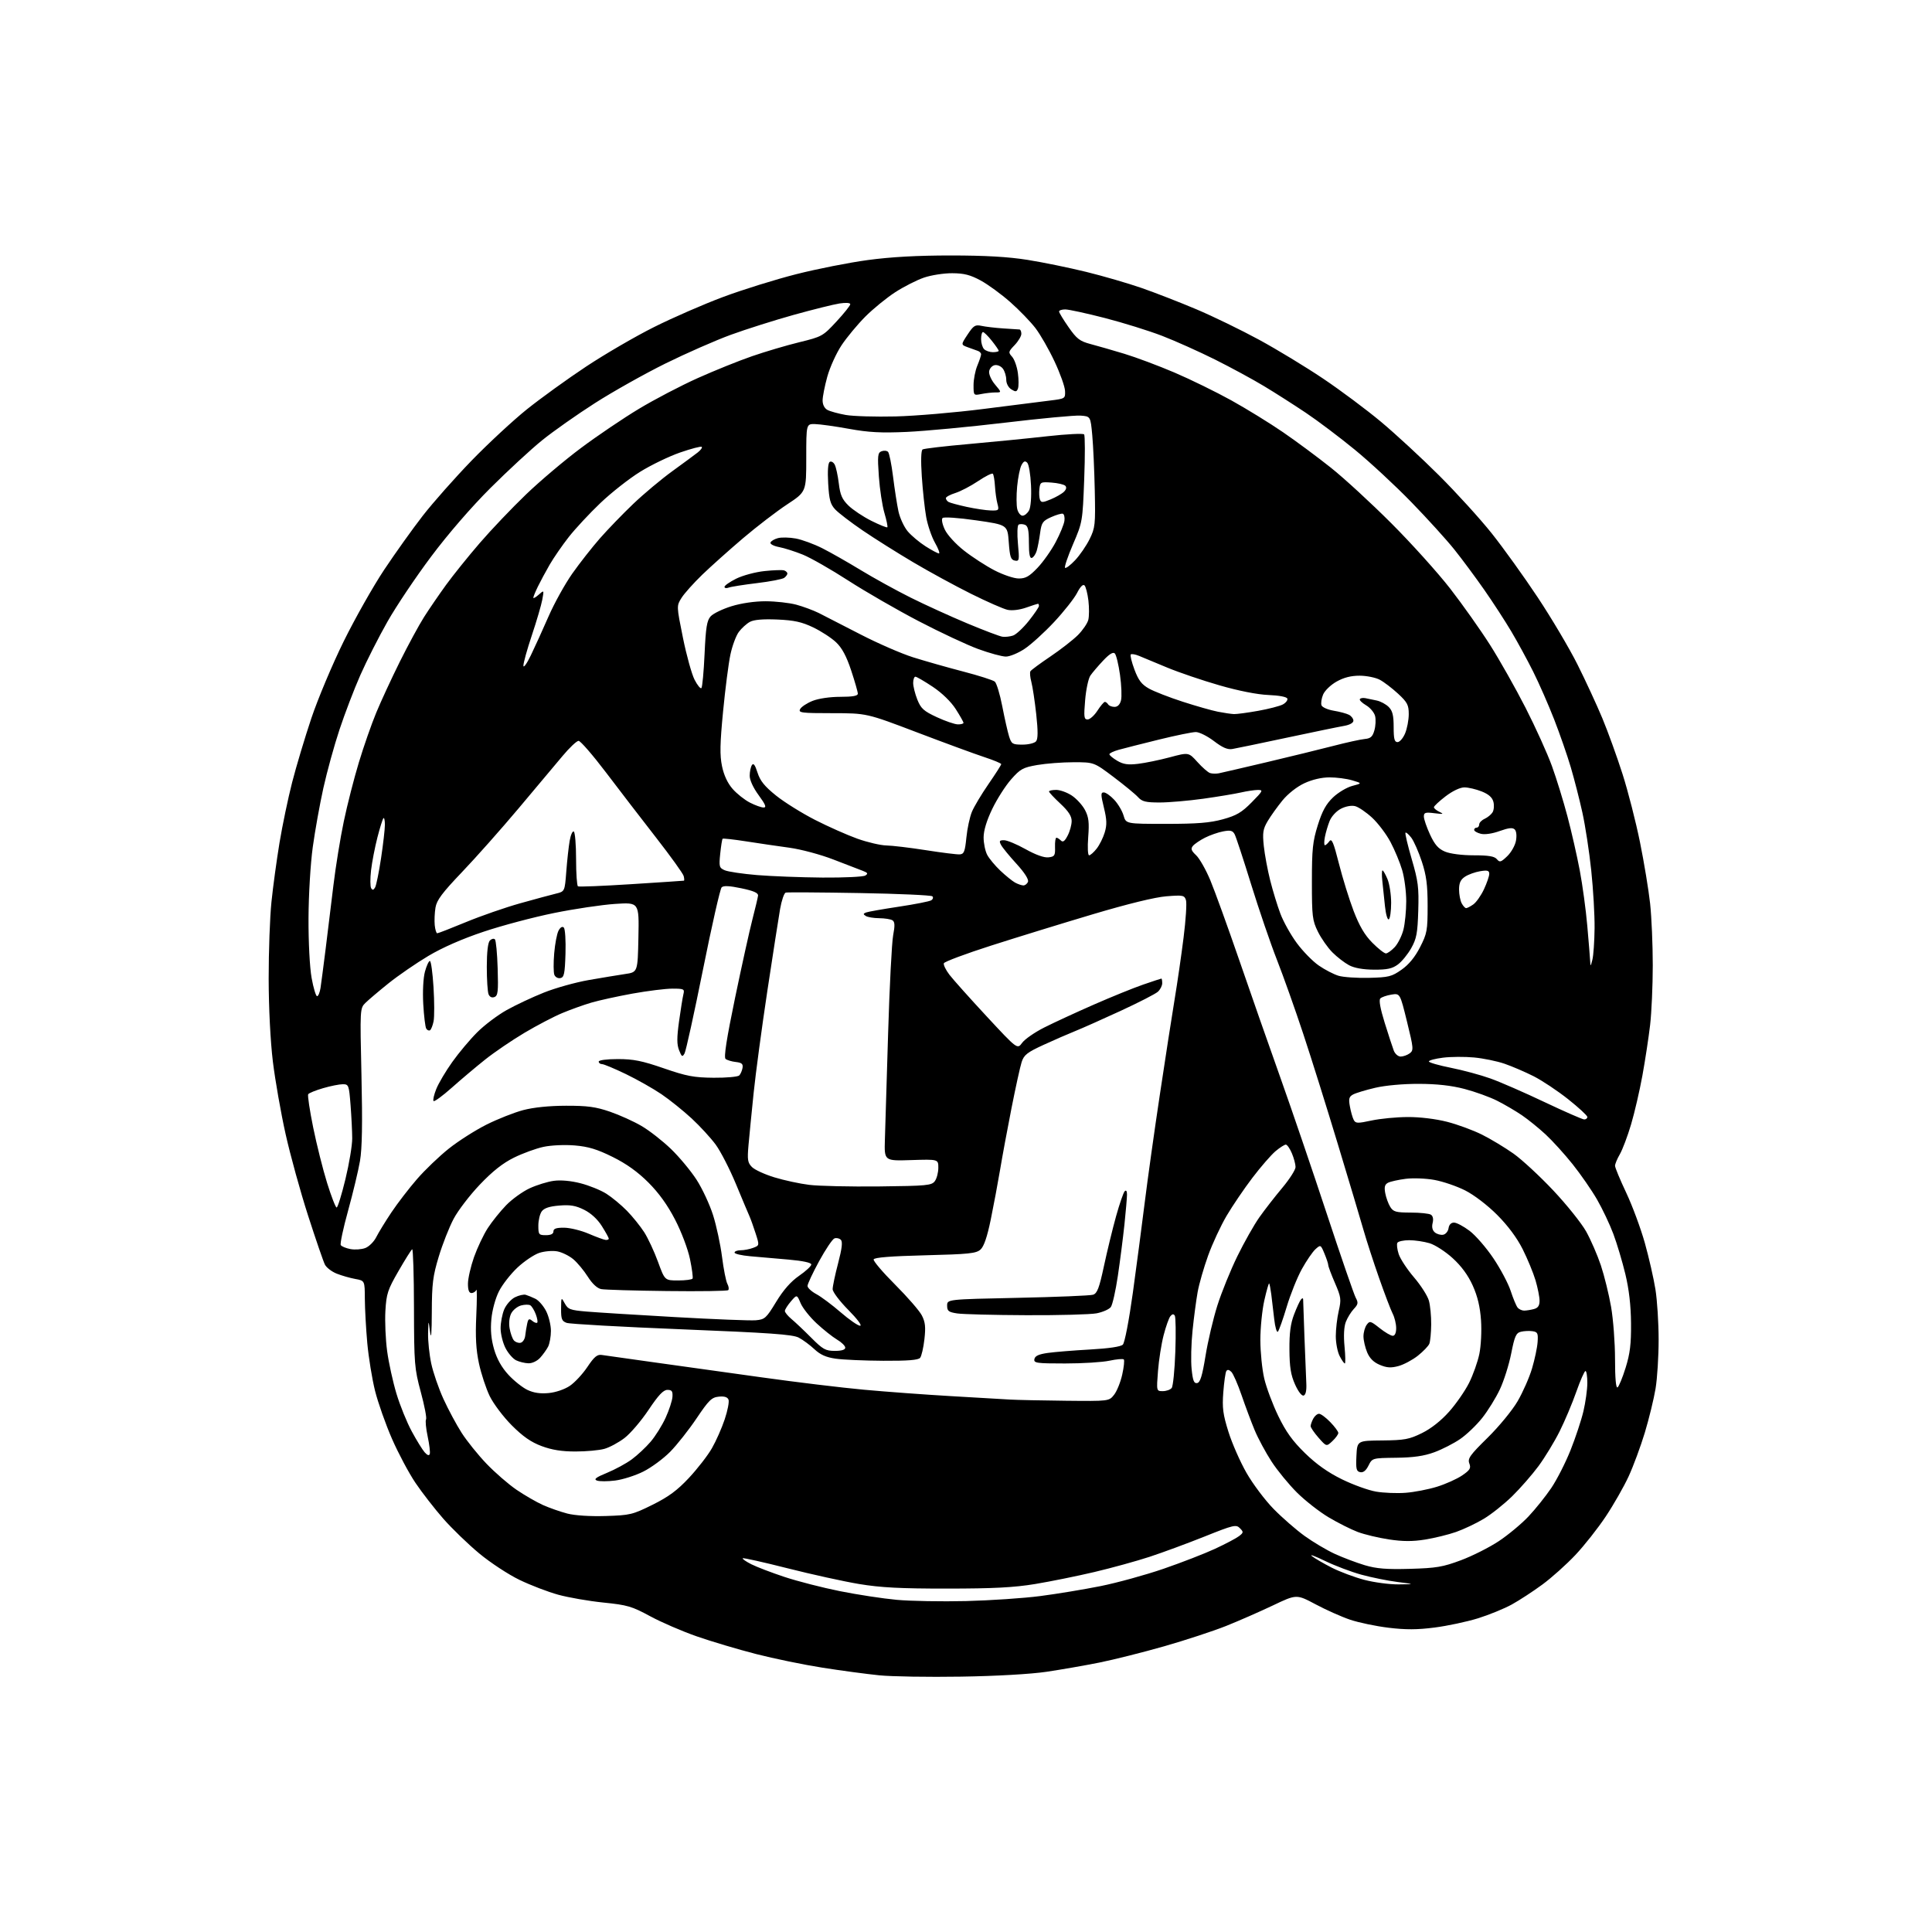 <?xml version="1.0" encoding="UTF-8" standalone="no"?>
<svg 
  version="1.1" 
  xmlns="http://www.w3.org/2000/svg" 
  xmlns:xlink="http://www.w3.org/1999/xlink" 
  xmlns:svg="http://www.w3.org/2000/svg"
  xmlns:rdf="http://www.w3.org/1999/02/22-rdf-syntax-ns#"
  xmlns:cc="http://creativecommons.org/ns#"
  xmlns:dc="http://purl.org/dc/elements/1.1/"
  viewBox="0 0 768 768"
  width="768"
  height="768"
>
<style>svg {background-color: white; }</style>"
<path stroke="none" fill="black" fill-rule="evenodd" d="M382.00,666.49C369.07,666.70 354.45,666.46 349.50,665.96C344.55,665.46 334.43,664.11 327.00,662.94C319.57,661.78 307.65,659.32 300.50,657.49C293.35,655.65 282.77,652.50 277.00,650.49C271.23,648.48 262.88,644.88 258.44,642.47C251.16,638.52 249.38,638.01 239.86,637.04C234.07,636.45 226.00,635.05 221.92,633.93C217.84,632.81 210.90,630.15 206.50,628.02C202.10,625.90 194.90,621.17 190.50,617.51C186.10,613.86 179.67,607.64 176.20,603.69C172.74,599.73 167.77,593.34 165.16,589.47C162.55,585.61 158.35,577.73 155.83,571.97C153.31,566.21 150.28,557.62 149.09,552.89C147.91,548.15 146.52,539.60 146.00,533.89C145.49,528.17 145.05,520.26 145.03,516.30C145.00,509.09 145.00,509.09 141.25,508.41C139.19,508.04 135.88,507.09 133.89,506.31C131.91,505.53 129.78,503.91 129.16,502.70C128.54,501.49 125.54,492.74 122.48,483.26C119.42,473.78 115.39,459.16 113.52,450.76C111.65,442.37 109.38,429.43 108.47,422.00C107.49,413.88 106.82,400.73 106.80,389.00C106.79,378.27 107.28,364.55 107.91,358.50C108.53,352.45 109.98,341.88 111.11,335.00C112.25,328.12 114.51,317.32 116.13,311.00C117.75,304.68 121.19,293.20 123.77,285.50C126.36,277.80 132.13,264.07 136.60,255.00C141.07,245.93 148.32,233.10 152.71,226.50C157.10,219.90 164.02,210.22 168.07,205.00C172.13,199.78 180.86,189.92 187.47,183.09C194.09,176.27 204.00,167.08 209.50,162.67C215.00,158.27 225.57,150.63 233.00,145.71C240.43,140.79 252.57,133.72 260.00,130.01C267.43,126.29 279.80,120.90 287.50,118.03C295.20,115.16 308.25,111.09 316.50,109.00C324.75,106.90 337.57,104.37 345.00,103.37C354.17,102.13 364.75,101.55 378.00,101.55C391.69,101.56 400.78,102.08 408.50,103.31C414.55,104.27 425.03,106.42 431.79,108.08C438.55,109.74 448.48,112.63 453.87,114.50C459.26,116.38 469.03,120.18 475.58,122.95C482.14,125.72 493.35,131.17 500.50,135.05C507.65,138.94 519.12,145.90 526.00,150.53C532.88,155.15 543.23,162.88 549.00,167.70C554.77,172.53 565.15,182.10 572.05,188.99C578.95,195.87 588.36,206.22 592.97,212.00C597.57,217.78 605.81,229.24 611.28,237.49C616.75,245.73 623.85,257.71 627.06,264.12C630.27,270.53 634.72,280.15 636.95,285.50C639.18,290.86 642.79,300.83 644.97,307.66C647.16,314.49 650.28,326.70 651.92,334.79C653.56,342.88 655.37,353.87 655.95,359.21C656.53,364.55 657.00,375.58 657.00,383.71C657.00,391.84 656.52,402.55 655.94,407.50C655.36,412.45 653.99,421.45 652.89,427.50C651.79,433.55 649.76,442.32 648.37,447.00C646.98,451.68 644.97,456.99 643.92,458.81C642.86,460.63 642.00,462.70 642.00,463.42C642.00,464.14 644.00,468.95 646.44,474.12C648.88,479.28 652.21,488.27 653.85,494.10C655.48,499.93 657.38,508.25 658.07,512.60C658.76,516.94 659.33,525.90 659.33,532.50C659.34,539.10 658.79,547.88 658.11,552.00C657.42,556.12 655.50,564.00 653.84,569.50C652.17,575.00 649.28,582.82 647.41,586.88C645.54,590.94 641.45,598.11 638.33,602.80C635.21,607.49 629.76,614.40 626.22,618.15C622.68,621.90 616.80,627.17 613.14,629.86C609.49,632.55 604.02,636.12 601.00,637.79C597.98,639.46 591.90,641.94 587.50,643.31C583.10,644.67 575.36,646.32 570.29,646.97C563.39,647.86 558.81,647.88 551.96,647.05C546.94,646.44 540.06,645.00 536.67,643.85C533.27,642.70 527.10,639.95 522.95,637.73C515.39,633.71 515.39,633.71 505.95,638.21C500.75,640.68 492.40,644.34 487.40,646.34C482.39,648.34 471.37,651.96 462.90,654.39C454.43,656.81 442.77,659.74 437.00,660.90C431.23,662.06 421.77,663.70 416.00,664.56C409.70,665.49 396.09,666.27 382.00,666.49zM384.00,636.45C393.62,636.21 406.90,635.32 413.50,634.46C420.10,633.61 430.90,631.82 437.50,630.50C444.10,629.17 455.35,626.08 462.50,623.62C469.65,621.16 478.88,617.58 483.00,615.67C487.12,613.76 491.40,611.50 492.50,610.66C494.35,609.24 494.38,609.00 492.87,607.47C491.37,605.94 490.36,606.18 478.87,610.78C472.07,613.50 462.23,617.13 457.00,618.85C451.77,620.56 441.88,623.29 435.00,624.91C428.12,626.53 417.55,628.67 411.50,629.67C403.05,631.06 394.94,631.48 376.50,631.49C357.85,631.50 350.05,631.09 341.50,629.67C335.45,628.66 322.66,625.85 313.08,623.42C303.50,620.99 295.47,619.20 295.23,619.43C295.00,619.67 296.54,620.74 298.65,621.81C300.77,622.88 306.72,625.16 311.89,626.87C317.05,628.58 326.95,631.12 333.89,632.51C340.82,633.90 351.00,635.46 356.50,635.96C362.00,636.46 374.38,636.68 384.00,636.45zM556.00,629.82C562.50,629.75 562.50,629.75 555.50,628.86C551.65,628.37 545.22,627.07 541.20,625.97C537.19,624.88 530.66,622.41 526.70,620.49C522.74,618.57 520.40,617.71 521.50,618.58C522.60,619.45 526.14,621.51 529.37,623.16C532.60,624.80 538.45,626.99 542.37,628.02C546.29,629.05 552.42,629.86 556.00,629.82zM560.50,623.64C570.97,623.34 573.55,622.91 580.77,620.21C585.32,618.51 592.10,615.09 595.83,612.61C599.56,610.13 604.86,605.72 607.61,602.80C610.36,599.89 614.43,594.80 616.66,591.50C618.89,588.20 622.33,581.44 624.31,576.48C626.29,571.52 628.60,564.55 629.44,560.98C630.28,557.42 630.98,552.36 630.99,549.75C630.99,547.14 630.66,545.00 630.25,545.00C629.84,545.00 628.20,548.72 626.61,553.25C625.02,557.79 622.03,564.88 619.97,569.00C617.91,573.12 614.14,579.32 611.60,582.77C609.06,586.21 604.34,591.61 601.12,594.77C597.90,597.92 592.81,601.97 589.81,603.76C586.82,605.56 581.87,607.90 578.83,608.97C575.78,610.04 570.23,611.40 566.49,612.00C561.50,612.80 557.66,612.78 552.09,611.94C547.92,611.31 542.32,609.97 539.67,608.96C537.01,607.95 531.83,605.35 528.17,603.17C524.50,600.99 518.85,596.57 515.60,593.35C512.36,590.13 507.80,584.58 505.47,581.00C503.14,577.42 500.11,571.80 498.74,568.50C497.36,565.20 495.03,558.94 493.54,554.60C492.05,550.25 490.23,546.09 489.48,545.34C488.59,544.45 487.91,544.34 487.48,545.03C487.13,545.60 486.59,549.40 486.28,553.47C485.81,559.67 486.14,562.20 488.33,569.18C489.76,573.76 492.99,581.10 495.51,585.50C498.02,589.90 502.87,596.35 506.29,599.84C509.70,603.32 515.26,608.16 518.62,610.58C521.99,613.01 527.39,616.21 530.62,617.70C533.86,619.18 539.20,621.20 542.50,622.19C547.18,623.58 551.13,623.90 560.50,623.64zM240.75,602.64C250.46,602.34 251.43,602.11 259.37,598.18C265.75,595.02 269.20,592.47 273.87,587.48C277.24,583.87 281.35,578.58 282.99,575.71C284.64,572.85 286.93,567.67 288.08,564.21C289.24,560.76 289.92,557.24 289.60,556.40C289.20,555.36 287.97,554.97 285.76,555.19C282.91,555.46 281.79,556.55 276.91,563.80C273.84,568.37 269.11,574.35 266.41,577.10C263.71,579.84 258.90,583.39 255.73,584.97C252.56,586.56 247.50,588.17 244.50,588.54C241.49,588.92 238.24,588.92 237.27,588.54C235.93,588.01 236.91,587.27 241.30,585.47C244.49,584.16 248.92,581.76 251.13,580.13C253.35,578.50 256.71,575.36 258.61,573.14C260.51,570.93 263.20,566.63 264.59,563.59C265.98,560.56 267.20,556.82 267.31,555.29C267.46,553.03 267.09,552.50 265.31,552.50C263.69,552.50 261.75,554.56 257.81,560.45C254.89,564.82 250.58,569.87 248.22,571.66C245.87,573.45 242.27,575.39 240.22,575.95C238.18,576.52 233.03,576.99 228.79,576.99C223.32,577.00 219.39,576.37 215.29,574.84C211.08,573.27 207.84,571.01 203.43,566.59C200.09,563.24 196.15,558.01 194.67,554.98C193.20,551.94 191.27,546.09 190.39,541.98C189.22,536.48 188.94,531.46 189.33,523.00C189.62,516.67 189.63,512.06 189.35,512.75C189.06,513.44 188.20,514.00 187.42,514.00C186.44,514.00 186.01,512.83 186.02,510.25C186.03,508.19 187.12,503.45 188.43,499.72C189.75,496.00 192.20,490.82 193.88,488.22C195.55,485.63 198.86,481.52 201.21,479.09C203.57,476.67 207.79,473.63 210.58,472.35C213.38,471.06 217.67,469.73 220.13,469.40C222.90,469.02 226.95,469.38 230.78,470.37C234.18,471.24 238.78,473.10 241.01,474.51C243.24,475.92 246.92,478.97 249.19,481.28C251.46,483.60 254.56,487.45 256.09,489.83C257.61,492.22 260.08,497.51 261.56,501.58C264.27,509.00 264.27,509.00 269.57,509.00C272.49,509.00 275.07,508.66 275.31,508.25C275.54,507.84 275.08,504.35 274.28,500.50C273.46,496.54 270.91,489.77 268.38,484.87C265.37,479.04 261.92,474.24 257.74,470.06C253.51,465.83 249.03,462.62 243.53,459.90C237.34,456.83 233.89,455.79 228.46,455.33C224.46,455.00 219.09,455.24 216.02,455.90C213.05,456.54 207.79,458.46 204.32,460.17C199.91,462.34 195.82,465.56 190.75,470.89C186.76,475.07 182.06,481.21 180.31,484.53C178.56,487.84 175.90,494.59 174.41,499.53C172.07,507.25 171.69,510.31 171.65,521.50C171.62,530.10 171.39,532.81 170.96,529.50C170.31,524.50 170.31,524.50 170.17,530.00C170.10,533.02 170.66,538.42 171.42,542.00C172.18,545.58 174.37,551.92 176.28,556.11C178.19,560.29 181.44,566.35 183.51,569.58C185.57,572.80 190.01,578.32 193.38,581.84C196.75,585.36 202.12,590.02 205.33,592.21C208.54,594.39 213.26,597.12 215.83,598.27C218.40,599.42 222.75,600.94 225.50,601.66C228.52,602.44 234.55,602.83 240.75,602.64zM558.73,593.41C562.15,593.16 567.78,592.07 571.23,591.00C574.68,589.93 579.17,587.91 581.21,586.52C584.36,584.37 584.80,583.63 584.08,581.74C583.34,579.80 584.32,578.43 591.37,571.50C595.88,567.06 601.18,560.61 603.28,557.00C605.36,553.42 607.94,547.58 609.00,544.00C610.07,540.42 611.07,535.70 611.22,533.50C611.47,529.97 611.23,529.46 609.15,529.17C607.85,528.98 605.79,529.09 604.56,529.40C602.66,529.87 602.08,531.17 600.73,538.02C599.86,542.46 597.83,548.88 596.22,552.30C594.62,555.71 591.45,560.83 589.18,563.68C586.92,566.53 582.99,570.29 580.45,572.03C577.91,573.78 573.29,576.14 570.17,577.29C566.05,578.80 561.90,579.40 555.00,579.48C545.50,579.60 545.50,579.60 544.00,582.59C543.00,584.60 541.91,585.46 540.70,585.21C539.17,584.89 538.95,583.94 539.20,578.77C539.50,572.69 539.50,572.69 549.50,572.60C558.33,572.51 560.17,572.17 565.22,569.69C568.84,567.92 572.82,564.78 576.02,561.19C578.81,558.06 582.39,552.90 583.98,549.72C585.57,546.54 587.41,541.37 588.06,538.22C588.72,535.02 589.02,529.13 588.73,524.85C588.36,519.52 587.37,515.34 585.45,511.06C583.61,506.96 580.95,503.33 577.48,500.16C574.62,497.54 570.47,494.86 568.27,494.20C566.07,493.54 562.43,493.00 560.19,493.00C557.95,493.00 555.83,493.46 555.49,494.02C555.14,494.58 555.38,496.61 556.01,498.54C556.65,500.46 559.38,504.61 562.09,507.77C564.79,510.92 567.45,515.08 568.00,517.00C568.54,518.92 568.96,523.20 568.92,526.50C568.89,529.80 568.55,533.25 568.18,534.17C567.81,535.09 565.75,537.22 563.62,538.92C561.48,540.61 558.01,542.46 555.90,543.03C552.93,543.83 551.27,543.72 548.50,542.56C546.05,541.54 544.47,539.97 543.46,537.57C542.66,535.64 542.00,532.79 542.00,531.22C542.00,529.66 542.58,527.59 543.28,526.63C544.48,524.99 544.83,525.08 548.42,527.94C550.54,529.62 552.89,531.00 553.64,531.00C554.49,531.00 555.00,529.86 555.00,527.95C555.00,526.27 554.38,523.69 553.61,522.20C552.85,520.72 550.42,514.33 548.20,508.00C545.98,501.68 543.21,493.12 542.03,489.00C540.85,484.88 536.28,469.57 531.87,455.00C527.47,440.43 521.26,420.62 518.07,411.00C514.89,401.38 510.18,388.12 507.60,381.54C505.02,374.96 500.41,361.46 497.34,351.54C494.28,341.62 491.33,332.67 490.80,331.65C490.01,330.16 489.14,329.94 486.21,330.49C484.22,330.86 480.97,332.00 478.98,333.01C476.99,334.02 474.84,335.49 474.20,336.26C473.27,337.38 473.53,338.15 475.48,339.98C476.83,341.25 479.36,345.71 481.11,349.89C482.86,354.08 488.01,368.30 492.56,381.50C497.10,394.70 504.50,415.85 509.01,428.50C513.51,441.15 521.80,465.45 527.42,482.50C533.05,499.55 538.22,514.55 538.91,515.84C540.00,517.87 539.90,518.48 538.15,520.34C537.04,521.53 535.61,523.85 534.98,525.50C534.25,527.39 534.06,530.99 534.47,535.25C534.83,538.96 534.88,542.00 534.59,542.00C534.29,542.00 533.36,540.67 532.53,539.05C531.69,537.43 531.00,533.86 531.00,531.13C531.00,528.39 531.52,523.90 532.16,521.14C533.22,516.52 533.10,515.64 530.66,510.00C529.20,506.63 528.00,503.43 528.00,502.90C528.00,502.37 527.32,500.31 526.49,498.32C525.00,494.75 524.96,494.73 522.91,496.58C521.78,497.61 519.34,501.16 517.51,504.47C515.67,507.79 512.96,514.55 511.48,519.50C510.00,524.45 508.42,528.89 507.98,529.36C507.54,529.84 506.88,527.59 506.52,524.36C506.16,521.14 505.63,516.70 505.35,514.50C505.06,512.30 504.69,510.36 504.51,510.18C504.34,510.00 503.47,513.02 502.60,516.88C501.72,520.74 501.01,527.86 501.01,532.70C501.02,537.54 501.72,544.42 502.56,548.00C503.40,551.58 505.90,558.26 508.12,562.85C511.15,569.12 513.79,572.80 518.75,577.64C523.28,582.06 527.89,585.32 533.43,588.04C537.87,590.22 543.98,592.43 547.00,592.94C550.02,593.46 555.30,593.67 558.73,593.41zM170.84,577.98C171.06,577.33 170.68,574.19 170.00,571.00C169.32,567.80 169.03,564.76 169.36,564.23C169.69,563.70 168.75,558.82 167.28,553.38C164.76,544.02 164.61,542.25 164.56,519.84C164.54,506.83 164.21,496.37 163.84,496.60C163.47,496.83 161.02,500.72 158.41,505.26C154.12,512.69 153.60,514.25 153.20,521.09C152.96,525.27 153.27,532.46 153.89,537.07C154.51,541.68 156.18,549.29 157.59,553.98C159.00,558.67 161.74,565.42 163.68,569.00C165.61,572.58 167.93,576.32 168.82,577.33C169.89,578.52 170.58,578.75 170.84,577.98zM529.64,572.87C527.28,575.08 527.28,575.08 524.14,571.51C522.41,569.54 521.00,567.47 521.00,566.90C521.00,566.33 521.47,565.00 522.04,563.93C522.60,562.87 523.64,562.00 524.34,562.00C525.04,562.00 527.05,563.48 528.80,565.30C530.56,567.11 532.00,569.06 532.00,569.62C532.00,570.19 530.94,571.65 529.64,572.87zM423.68,556.82C440.85,557.00 440.85,557.00 442.87,554.44C443.98,553.03 445.43,549.43 446.10,546.43C446.77,543.44 447.05,540.72 446.73,540.40C446.40,540.07 443.83,540.30 441.02,540.90C438.20,541.51 430.27,542.00 423.38,542.00C412.01,542.00 410.88,541.84 411.19,540.26C411.43,539.00 412.92,538.32 416.51,537.81C419.26,537.42 426.80,536.81 433.28,536.45C440.79,536.03 445.53,535.33 446.35,534.51C447.09,533.77 448.79,524.93 450.33,513.86C451.80,503.21 453.92,487.07 455.05,478.00C456.17,468.93 458.88,449.57 461.08,435.00C463.27,420.43 465.92,403.32 466.97,397.00C468.02,390.68 469.61,379.74 470.49,372.70C471.38,365.66 471.81,358.96 471.44,357.82C470.83,355.88 470.25,355.77 463.64,356.29C459.14,356.65 448.37,359.28 434.50,363.41C422.40,367.01 404.19,372.62 394.04,375.87C383.88,379.12 375.40,382.30 375.19,382.92C374.98,383.55 375.98,385.59 377.40,387.46C378.83,389.33 385.49,396.78 392.20,404.01C404.41,417.16 404.41,417.16 406.32,414.54C407.37,413.09 411.34,410.34 415.14,408.43C418.94,406.51 427.78,402.43 434.78,399.36C441.77,396.29 450.62,392.70 454.43,391.39C458.23,390.08 461.50,389.00 461.68,389.00C461.85,389.00 462.00,389.83 462.00,390.85C462.00,391.86 461.21,393.39 460.25,394.25C459.29,395.11 452.62,398.53 445.43,401.85C438.24,405.17 430.14,408.77 427.43,409.86C424.72,410.94 419.06,413.41 414.85,415.34C408.32,418.34 407.04,419.34 406.12,422.18C405.53,424.01 403.72,432.25 402.09,440.50C400.46,448.75 398.42,459.77 397.55,465.00C396.67,470.23 395.01,479.09 393.86,484.70C392.43,491.67 391.13,495.48 389.78,496.70C388.05,498.27 385.19,498.56 367.73,499.00C354.14,499.34 347.54,499.86 347.29,500.63C347.08,501.25 350.92,505.76 355.82,510.66C360.71,515.55 365.50,521.06 366.44,522.89C367.81,525.53 368.02,527.51 367.47,532.36C367.09,535.74 366.32,539.06 365.77,539.75C365.04,540.65 360.90,540.98 351.13,540.93C343.63,540.89 335.13,540.52 332.23,540.10C328.38,539.56 326.09,538.53 323.73,536.32C321.95,534.65 319.15,532.58 317.50,531.72C315.09,530.46 305.96,529.82 271.00,528.42C247.07,527.46 226.49,526.31 225.25,525.86C223.34,525.17 223.01,524.34 223.04,520.27C223.08,515.57 223.10,515.54 224.51,518.13C225.79,520.49 226.69,520.82 233.22,521.37C237.22,521.71 253.10,522.70 268.50,523.57C283.90,524.44 298.25,525.01 300.39,524.83C304.03,524.52 304.57,524.04 308.54,517.50C311.42,512.77 314.37,509.42 317.65,507.15C320.32,505.31 322.50,503.29 322.50,502.65C322.50,501.93 319.17,501.21 313.50,500.71C308.55,500.27 301.69,499.67 298.25,499.38C294.81,499.08 292.00,498.43 292.00,497.92C292.00,497.41 293.10,497.00 294.43,497.00C295.77,497.00 298.00,496.57 299.39,496.04C301.91,495.08 301.91,495.08 300.37,490.29C299.53,487.66 298.43,484.60 297.94,483.50C297.44,482.40 295.02,476.63 292.55,470.68C290.08,464.72 286.46,457.68 284.51,455.02C282.56,452.36 278.24,447.66 274.92,444.58C271.59,441.51 266.21,437.18 262.94,434.96C259.68,432.75 253.32,429.15 248.81,426.97C244.30,424.79 240.02,423.00 239.30,423.00C238.59,423.00 238.00,422.55 238.00,422.00C238.00,421.42 241.21,421.00 245.62,421.00C251.81,421.00 255.25,421.69 263.87,424.67C272.97,427.81 275.83,428.35 283.70,428.42C288.76,428.46 293.33,428.05 293.87,427.50C294.40,426.95 294.98,425.60 295.17,424.50C295.43,422.92 294.86,422.43 292.50,422.16C290.85,421.98 289.02,421.42 288.43,420.94C287.68,420.32 288.81,413.01 292.18,396.77C294.84,383.97 297.95,369.90 299.09,365.50C300.23,361.10 301.24,356.83 301.34,356.02C301.45,354.95 299.58,354.13 294.71,353.11C289.92,352.10 287.60,352.00 286.86,352.74C286.27,353.33 282.94,368.02 279.45,385.40C275.96,402.77 272.66,417.78 272.12,418.75C271.26,420.29 271.00,420.14 269.95,417.50C269.03,415.19 269.03,412.55 269.93,406.00C270.58,401.32 271.36,396.49 271.66,395.25C272.18,393.15 271.90,393.00 267.28,393.00C264.57,393.00 257.43,393.89 251.42,394.97C245.42,396.06 238.03,397.68 235.00,398.58C231.97,399.47 226.80,401.33 223.50,402.71C220.20,404.08 213.45,407.61 208.50,410.55C203.55,413.49 196.51,418.28 192.85,421.20C189.19,424.11 183.22,429.15 179.58,432.39C175.93,435.63 172.68,438.02 172.35,437.68C172.02,437.35 172.50,435.20 173.42,432.91C174.34,430.61 177.21,425.76 179.80,422.14C182.38,418.51 186.83,413.21 189.69,410.36C192.54,407.50 197.81,403.53 201.39,401.53C204.97,399.52 211.64,396.39 216.20,394.57C220.77,392.74 228.78,390.50 234.00,389.59C239.22,388.68 245.75,387.60 248.50,387.19C253.50,386.46 253.50,386.46 253.78,372.58C254.06,358.69 254.06,358.69 244.51,359.32C239.26,359.67 228.33,361.29 220.23,362.94C212.13,364.58 199.53,367.92 192.24,370.37C183.76,373.20 175.82,376.69 170.24,380.02C165.43,382.89 158.35,387.76 154.50,390.84C150.65,393.93 146.51,397.44 145.29,398.64C143.09,400.82 143.08,400.92 143.69,427.66C144.12,446.59 143.95,456.56 143.10,461.50C142.44,465.35 140.31,474.23 138.38,481.23C136.44,488.23 135.13,494.40 135.46,494.94C135.80,495.48 137.52,496.19 139.30,496.53C141.07,496.86 143.73,496.67 145.21,496.11C146.69,495.55 148.65,493.60 149.56,491.79C150.47,489.98 153.19,485.54 155.60,481.93C158.02,478.32 162.58,472.38 165.75,468.73C168.91,465.08 174.62,459.61 178.43,456.58C182.24,453.55 188.99,449.25 193.43,447.03C197.87,444.81 204.43,442.22 208.00,441.28C212.11,440.20 218.36,439.56 225.00,439.55C233.49,439.53 236.83,439.98 242.45,441.91C246.27,443.22 251.93,445.78 255.03,447.60C258.14,449.42 263.39,453.52 266.71,456.72C270.02,459.91 274.60,465.41 276.88,468.94C279.16,472.46 282.12,478.81 283.46,483.05C284.80,487.29 286.40,494.75 287.02,499.63C287.64,504.51 288.59,509.33 289.14,510.35C289.69,511.36 289.84,512.49 289.48,512.85C289.12,513.21 278.17,513.37 265.16,513.21C252.15,513.06 240.37,512.71 238.99,512.44C237.39,512.13 235.45,510.32 233.66,507.50C232.11,505.05 229.52,501.93 227.89,500.56C226.27,499.20 223.41,497.79 221.54,497.44C219.66,497.09 216.45,497.36 214.37,498.04C212.30,498.73 208.40,501.35 205.71,503.87C203.01,506.40 199.70,510.63 198.36,513.28C196.94,516.07 195.67,520.73 195.33,524.36C194.92,528.76 195.25,532.33 196.42,536.39C197.54,540.23 199.43,543.60 202.09,546.48C204.28,548.86 207.70,551.58 209.68,552.52C212.14,553.69 214.81,554.08 218.11,553.76C220.90,553.50 224.45,552.29 226.51,550.90C228.47,549.58 231.62,546.20 233.50,543.38C236.22,539.32 237.40,538.34 239.22,538.62C240.47,538.82 249.60,540.10 259.50,541.48C269.40,542.85 288.75,545.56 302.50,547.48C316.25,549.41 334.70,551.64 343.50,552.44C352.30,553.25 367.82,554.39 378.00,554.98C388.18,555.57 398.75,556.19 401.50,556.35C404.25,556.51 414.23,556.72 423.68,556.82zM518.23,554.75C517.48,555.00 516.09,553.21 514.80,550.34C513.12,546.59 512.62,543.47 512.57,536.50C512.52,529.91 513.01,526.16 514.42,522.50C515.47,519.75 516.71,517.07 517.17,516.55C517.69,515.95 518.01,515.95 518.02,516.55C518.02,517.07 518.26,523.80 518.54,531.50C518.83,539.20 519.16,547.48 519.28,549.91C519.42,552.74 519.05,554.47 518.23,554.75zM462.23,553.00C463.62,553.00 465.21,552.44 465.76,551.75C466.31,551.06 466.96,544.56 467.21,537.29C467.47,530.03 467.37,523.59 467.00,522.99C466.53,522.24 466.00,522.30 465.25,523.20C464.66,523.92 463.45,527.32 462.56,530.77C461.66,534.22 460.66,540.63 460.32,545.02C459.70,553.00 459.70,553.00 462.23,553.00zM642.99,551.51C643.53,551.17 644.98,547.66 646.21,543.70C647.97,538.05 648.43,534.24 648.36,526.00C648.30,518.96 647.56,512.53 646.11,506.50C644.92,501.55 642.77,494.35 641.33,490.50C639.89,486.65 636.96,480.48 634.83,476.79C632.70,473.10 628.34,466.80 625.14,462.79C621.94,458.78 617.11,453.46 614.41,450.96C611.71,448.46 607.48,445.03 605.00,443.34C602.52,441.65 598.09,439.05 595.15,437.57C592.21,436.08 586.36,433.97 582.15,432.87C576.91,431.50 571.20,430.87 564.00,430.85C557.82,430.83 550.69,431.47 546.68,432.41C542.93,433.29 538.98,434.48 537.90,435.06C536.27,435.93 536.04,436.75 536.60,439.80C536.96,441.84 537.64,444.23 538.10,445.13C538.86,446.60 539.57,446.63 545.22,445.42C548.67,444.68 555.14,444.05 559.59,444.04C564.42,444.01 570.72,444.78 575.23,445.93C579.39,446.99 585.65,449.30 589.14,451.05C592.64,452.80 598.27,456.20 601.65,458.59C605.03,460.99 612.14,467.58 617.46,473.23C622.78,478.88 628.64,486.20 630.50,489.50C632.35,492.80 634.99,498.88 636.37,503.00C637.74,507.12 639.57,514.55 640.43,519.50C641.29,524.45 642.00,533.81 642.00,540.31C642.00,547.82 642.36,551.90 642.99,551.51zM475.90,549.78C477.11,549.55 477.92,546.92 479.21,538.99C480.14,533.22 482.26,524.22 483.91,519.00C485.56,513.77 489.14,504.95 491.86,499.39C494.58,493.83 498.52,486.86 500.62,483.89C502.71,480.93 506.81,475.66 509.72,472.19C512.62,468.72 515.00,465.00 515.00,463.91C515.00,462.82 514.35,460.38 513.55,458.47C512.75,456.56 511.66,455.00 511.13,455.00C510.59,455.00 508.74,456.19 507.01,457.64C505.29,459.10 501.17,463.83 497.87,468.17C494.57,472.50 489.96,479.30 487.61,483.27C485.27,487.25 481.95,494.37 480.25,499.11C478.54,503.85 476.66,510.37 476.08,513.61C475.50,516.85 474.58,523.76 474.05,528.97C473.51,534.18 473.35,541.06 473.69,544.26C474.17,548.88 474.63,550.03 475.90,549.78zM210.08,541.93C208.66,541.90 206.45,541.36 205.18,540.75C203.90,540.13 201.98,537.93 200.93,535.85C199.87,533.78 199.00,530.25 199.00,528.01C199.00,525.77 199.64,522.41 200.42,520.53C201.20,518.66 203.12,516.49 204.67,515.70C206.23,514.92 208.18,514.47 209.00,514.71C209.82,514.95 211.55,515.66 212.84,516.29C214.13,516.92 216.04,519.12 217.09,521.18C218.14,523.24 219.00,526.77 219.00,529.03C219.00,531.28 218.49,534.11 217.88,535.32C217.26,536.52 215.83,538.51 214.70,539.75C213.54,541.03 211.54,541.97 210.08,541.93zM331.85,537.00C334.56,537.00 336.00,536.56 336.00,535.72C336.00,535.01 334.54,533.57 332.75,532.52C330.96,531.46 327.30,528.55 324.61,526.05C321.92,523.55 319.05,519.94 318.25,518.02C316.78,514.55 316.78,514.55 314.39,517.33C313.08,518.86 312.00,520.57 312.00,521.13C312.00,521.69 313.18,523.13 314.62,524.33C316.05,525.52 319.59,528.86 322.46,531.75C327.10,536.40 328.17,537.00 331.85,537.00zM206.91,533.78C207.78,533.62 208.63,532.36 208.78,530.99C208.93,529.62 209.29,527.45 209.57,526.16C209.99,524.22 210.34,524.03 211.57,525.05C212.38,525.73 213.28,526.06 213.55,525.78C213.83,525.50 213.57,523.99 212.97,522.41C212.37,520.83 211.40,519.25 210.82,518.89C210.24,518.53 208.58,518.55 207.13,518.94C205.68,519.32 203.93,520.73 203.23,522.07C202.48,523.51 202.21,525.93 202.57,528.00C202.90,529.92 203.66,532.08 204.25,532.79C204.84,533.50 206.03,533.95 206.91,533.78zM341.90,527.00C342.79,527.00 340.83,524.37 337.22,520.72C333.80,517.27 330.99,513.56 330.99,512.47C330.98,511.39 331.95,506.77 333.15,502.21C334.72,496.21 335.02,493.62 334.23,492.83C333.63,492.23 332.49,491.98 331.69,492.29C330.90,492.59 328.17,496.66 325.62,501.32C323.08,505.99 321.00,510.42 321.00,511.18C321.00,511.93 322.58,513.40 324.52,514.44C326.45,515.48 330.80,518.73 334.19,521.67C337.58,524.60 341.05,527.00 341.90,527.00zM408.00,522.81C395.07,522.76 382.70,522.44 380.50,522.11C377.06,521.59 376.50,521.15 376.50,519.00C376.50,516.50 376.50,516.50 404.50,515.91C419.90,515.59 433.41,515.03 434.52,514.67C436.16,514.13 436.97,512.01 438.84,503.26C440.11,497.34 442.27,488.45 443.65,483.50C445.03,478.55 446.57,474.07 447.08,473.55C447.65,472.96 448.00,473.45 448.00,474.84C448.00,476.07 447.54,481.45 446.98,486.79C446.41,492.13 445.24,501.32 444.36,507.21C443.49,513.11 442.23,518.66 441.58,519.56C440.92,520.46 438.38,521.58 435.94,522.06C433.50,522.53 420.93,522.87 408.00,522.81zM605.87,520.99C606.77,520.98 608.51,520.70 609.75,520.37C611.38,519.93 612.00,519.02 612.00,517.06C612.00,515.58 611.27,511.92 610.39,508.93C609.50,505.95 607.19,500.36 605.26,496.52C602.99,492.02 599.38,487.17 595.11,482.90C591.24,479.03 585.95,475.00 582.42,473.21C579.09,471.53 573.59,469.65 570.21,469.04C566.83,468.42 561.68,468.23 558.78,468.60C555.88,468.97 552.73,469.67 551.78,470.15C550.47,470.83 550.20,471.82 550.65,474.27C550.98,476.05 551.87,478.51 552.64,479.75C553.87,481.72 554.89,482.00 560.77,482.02C564.47,482.02 568.09,482.40 568.81,482.86C569.63,483.38 569.88,484.62 569.49,486.17C569.09,487.79 569.40,489.08 570.39,489.91C571.22,490.60 572.71,491.01 573.70,490.82C574.69,490.63 575.64,489.47 575.82,488.24C576.02,486.84 576.83,486.00 577.99,486.00C579.01,486.00 581.79,487.47 584.17,489.27C586.55,491.06 590.81,495.97 593.64,500.18C596.47,504.38 599.56,510.22 600.52,513.16C601.48,516.10 602.71,519.06 603.25,519.75C603.80,520.44 604.98,520.99 605.87,520.99zM240.75,492.89C241.44,492.95 242.00,492.72 242.00,492.38C242.00,492.04 240.76,489.80 239.25,487.40C237.51,484.64 234.92,482.26 232.19,480.90C228.83,479.23 226.65,478.86 222.29,479.23C218.39,479.55 216.29,480.25 215.35,481.54C214.61,482.55 214.00,485.10 214.00,487.19C214.00,490.76 214.19,491.00 217.00,491.00C219.00,491.00 220.00,490.50 220.00,489.50C220.00,488.40 221.13,488.01 224.25,488.03C226.59,488.05 230.97,489.12 234.00,490.42C237.03,491.72 240.06,492.83 240.75,492.89zM133.82,480.00C134.24,480.00 135.81,474.94 137.31,468.75C138.81,462.56 140.03,455.25 140.01,452.50C140.00,449.75 139.70,443.79 139.35,439.25C138.73,431.34 138.60,431.00 136.26,431.00C134.91,431.00 131.38,431.70 128.42,432.57C125.46,433.43 122.80,434.51 122.51,434.98C122.22,435.45 123.11,441.38 124.49,448.17C125.87,454.95 128.36,464.89 130.03,470.25C131.70,475.61 133.40,480.00 133.82,480.00zM349.37,471.63C368.52,471.41 370.35,471.24 371.62,469.51C372.38,468.47 373.00,466.08 373.00,464.21C373.00,460.81 373.00,460.81 362.25,461.15C351.50,461.50 351.50,461.50 351.76,453.00C351.91,448.32 352.48,429.31 353.04,410.75C353.60,392.18 354.50,374.66 355.04,371.81C355.79,367.86 355.72,366.44 354.76,365.83C354.07,365.39 351.70,365.02 349.50,365.00C347.30,364.98 344.90,364.59 344.17,364.12C343.07,363.43 343.10,363.18 344.29,362.72C345.09,362.41 350.96,361.38 357.32,360.42C363.69,359.46 369.47,358.33 370.17,357.89C370.87,357.46 371.08,356.75 370.64,356.30C370.20,355.86 357.16,355.27 341.67,355.00C326.18,354.73 312.98,354.65 312.34,354.82C311.70,355.00 310.70,357.93 310.10,361.33C309.51,364.73 307.23,379.39 305.03,393.91C302.84,408.43 300.39,426.65 299.59,434.40C298.79,442.16 297.87,451.53 297.54,455.22C297.03,461.07 297.21,462.21 298.93,463.93C300.02,465.02 304.05,466.87 307.89,468.03C311.72,469.20 317.93,470.54 321.68,471.00C325.43,471.47 337.89,471.75 349.37,471.63zM629.75,445.00C630.44,445.00 631.00,444.56 631.00,444.01C631.00,443.47 627.57,440.30 623.37,436.96C619.17,433.63 612.99,429.51 609.62,427.81C606.26,426.11 601.06,423.88 598.07,422.85C595.08,421.82 589.62,420.70 585.94,420.36C582.27,420.02 576.73,420.05 573.63,420.44C570.53,420.83 568.00,421.50 568.00,421.94C568.00,422.37 571.91,423.50 576.68,424.45C581.46,425.40 588.55,427.31 592.43,428.70C596.32,430.08 606.02,434.32 614.00,438.11C621.98,441.89 629.06,444.99 629.75,445.00zM556.78,420.00C557.79,420.00 559.40,419.43 560.36,418.73C561.99,417.53 561.93,416.80 559.31,406.14C556.53,394.82 556.53,394.82 553.10,395.37C551.21,395.68 549.23,396.37 548.70,396.90C548.07,397.53 548.68,400.92 550.43,406.55C551.92,411.32 553.54,416.30 554.04,417.61C554.54,418.93 555.77,420.00 556.78,420.00zM170.94,409.54C170.50,409.81 169.82,409.52 169.44,408.90C169.05,408.27 168.52,403.88 168.25,399.13C167.97,394.11 168.25,388.72 168.92,386.25C169.56,383.91 170.44,382.00 170.89,382.00C171.33,382.00 171.98,386.70 172.33,392.44C172.69,398.18 172.70,404.27 172.36,405.96C172.02,407.66 171.38,409.26 170.94,409.54zM196.55,396.34C195.53,396.73 194.66,396.32 194.21,395.23C193.82,394.28 193.51,389.35 193.51,384.29C193.52,378.39 193.96,374.64 194.75,373.85C195.42,373.18 196.31,372.98 196.73,373.40C197.16,373.82 197.65,379.01 197.83,384.94C198.12,394.16 197.93,395.81 196.55,396.34zM126.05,396.00C126.52,396.00 127.13,394.54 127.41,392.75C127.68,390.96 128.58,384.10 129.41,377.50C130.24,370.90 131.65,359.43 132.53,352.00C133.42,344.57 135.28,333.12 136.66,326.54C138.03,319.96 140.74,309.39 142.66,303.05C144.58,296.70 147.68,287.82 149.56,283.30C151.43,278.77 155.64,269.68 158.91,263.09C162.19,256.50 166.53,248.50 168.55,245.31C170.58,242.11 174.53,236.35 177.32,232.50C180.12,228.65 186.13,221.17 190.69,215.89C195.24,210.60 203.54,201.89 209.12,196.53C214.70,191.17 224.55,182.85 231.01,178.04C237.46,173.22 247.79,166.24 253.96,162.53C260.12,158.81 270.63,153.32 277.31,150.32C283.98,147.33 293.73,143.39 298.97,141.59C304.21,139.78 312.66,137.28 317.74,136.04C326.75,133.84 327.13,133.62 332.49,127.83C335.52,124.56 338.00,121.46 338.00,120.93C338.00,120.37 336.24,120.25 333.75,120.63C331.41,120.99 323.20,123.03 315.50,125.17C307.80,127.32 296.55,130.88 290.50,133.09C284.45,135.30 272.75,140.44 264.50,144.51C256.25,148.59 243.65,155.66 236.50,160.24C229.35,164.81 219.90,171.46 215.50,175.02C211.10,178.57 201.86,187.11 194.96,193.99C187.39,201.54 178.06,212.32 171.41,221.21C165.34,229.29 157.52,240.95 154.02,247.12C150.52,253.28 145.66,262.87 143.22,268.41C140.77,273.96 137.06,283.68 134.96,290.00C132.86,296.32 129.98,306.78 128.55,313.23C127.12,319.68 125.22,330.26 124.33,336.73C123.42,343.33 122.68,355.75 122.64,365.00C122.60,374.55 123.12,384.55 123.87,388.75C124.59,392.74 125.57,396.00 126.05,396.00zM222.75,388.81C221.78,389.00 220.71,388.40 220.36,387.49C220.01,386.58 219.98,382.75 220.30,378.97C220.62,375.19 221.39,371.13 222.03,369.94C222.76,368.59 223.54,368.14 224.13,368.73C224.65,369.25 224.95,373.91 224.79,379.08C224.54,387.10 224.24,388.53 222.75,388.81zM544.17,388.71C552.03,388.52 553.23,388.22 557.15,385.46C560.04,383.43 562.47,380.47 564.49,376.53C567.28,371.08 567.50,369.86 567.50,360.07C567.50,351.74 567.01,348.02 565.20,342.50C563.93,338.65 562.05,334.38 561.02,333.01C559.98,331.65 558.94,330.75 558.70,331.01C558.46,331.28 559.57,336.00 561.18,341.50C563.75,350.29 564.06,352.77 563.78,362.00C563.51,370.96 563.10,373.15 560.98,376.91C559.62,379.34 557.23,382.26 555.67,383.41C553.45,385.05 551.42,385.49 546.17,385.46C541.84,385.43 538.36,384.81 536.27,383.69C534.49,382.74 531.51,380.45 529.66,378.59C527.80,376.73 525.21,373.03 523.89,370.36C521.69,365.89 521.50,364.30 521.50,350.50C521.50,337.54 521.82,334.48 523.85,328.00C525.61,322.38 527.14,319.61 529.91,316.97C531.95,315.03 535.39,312.98 537.56,312.41C541.50,311.38 541.50,311.38 537.50,310.19C535.30,309.54 531.25,309.01 528.50,309.02C525.37,309.02 521.63,309.89 518.50,311.35C515.54,312.73 511.99,315.52 509.80,318.19C507.77,320.68 505.12,324.38 503.92,326.41C502.05,329.58 501.83,331.01 502.38,336.31C502.74,339.71 503.89,345.88 504.93,350.00C505.97,354.12 507.79,360.08 508.98,363.22C510.16,366.37 513.09,371.62 515.49,374.87C517.89,378.13 521.83,382.16 524.25,383.82C526.66,385.49 530.19,387.31 532.07,387.88C533.96,388.45 539.40,388.82 544.17,388.71zM633.00,381.50C633.42,379.85 633.81,374.23 633.87,369.00C633.93,363.77 633.33,353.42 632.54,345.99C631.76,338.55 630.17,328.20 629.02,322.99C627.87,317.77 625.79,309.68 624.41,305.00C623.03,300.32 620.06,291.77 617.81,286.00C615.56,280.23 611.81,271.68 609.47,267.00C607.13,262.32 603.21,255.12 600.76,251.00C598.32,246.88 593.49,239.45 590.04,234.50C586.58,229.55 581.25,222.35 578.17,218.50C575.10,214.65 567.39,206.15 561.04,199.62C554.69,193.08 544.58,183.70 538.56,178.77C532.55,173.84 523.77,167.22 519.06,164.07C514.35,160.92 506.90,156.16 502.50,153.51C498.10,150.85 489.32,146.09 483.00,142.93C476.68,139.78 467.23,135.54 462.00,133.52C456.77,131.50 446.52,128.31 439.21,126.42C431.90,124.54 424.81,123.00 423.46,123.00C422.11,123.00 421.00,123.37 421.00,123.83C421.00,124.29 422.70,127.08 424.77,130.05C428.01,134.70 429.22,135.63 433.52,136.77C436.26,137.49 442.29,139.23 446.93,140.63C451.56,142.03 460.56,145.40 466.93,148.12C473.29,150.84 483.45,155.82 489.50,159.17C495.55,162.53 504.77,168.21 510.00,171.80C515.23,175.38 523.77,181.72 529.00,185.88C534.23,190.03 545.04,199.97 553.03,207.97C561.03,215.96 571.58,227.68 576.49,234.00C581.39,240.32 588.52,250.39 592.32,256.37C596.12,262.35 602.47,273.60 606.44,281.37C610.41,289.14 615.12,299.55 616.91,304.50C618.71,309.45 621.48,318.45 623.08,324.50C624.69,330.55 626.89,340.23 627.98,346.00C629.07,351.77 630.42,361.68 630.97,368.00C631.53,374.32 632.04,380.62 632.11,382.00C632.23,384.32 632.29,384.29 633.00,381.50zM550.92,379.00C551.56,379.00 553.15,377.86 554.44,376.48C555.72,375.09 557.28,371.96 557.89,369.53C558.50,367.10 559.00,362.02 559.00,358.24C559.00,354.46 558.28,348.92 557.40,345.93C556.53,342.94 554.44,337.91 552.76,334.75C551.09,331.58 547.78,327.21 545.42,325.03C543.05,322.85 540.02,320.79 538.67,320.45C537.22,320.09 534.92,320.51 533.03,321.49C531.24,322.41 529.28,324.53 528.56,326.32C527.85,328.07 527.00,330.96 526.66,332.75C526.32,334.54 526.33,336.00 526.66,336.00C527.00,336.00 527.80,335.29 528.44,334.42C529.38,333.13 530.09,334.79 532.25,343.32C533.71,349.09 536.34,357.57 538.10,362.16C540.39,368.13 542.50,371.71 545.52,374.75C547.84,377.09 550.27,379.00 550.92,379.00zM173.81,370.99C174.19,370.99 179.34,368.99 185.26,366.54C191.18,364.09 200.86,360.73 206.76,359.08C212.67,357.43 219.07,355.69 221.00,355.23C224.50,354.38 224.50,354.38 225.11,346.44C225.44,342.07 226.04,336.59 226.45,334.25C226.85,331.91 227.59,330.24 228.09,330.55C228.59,330.86 229.00,335.79 229.00,341.50C229.00,347.21 229.34,352.08 229.75,352.33C230.16,352.58 239.72,352.19 251.00,351.47C262.27,350.76 271.66,350.13 271.87,350.08C272.07,350.04 272.02,349.20 271.77,348.23C271.52,347.25 266.58,340.39 260.81,332.98C255.04,325.57 246.05,313.88 240.84,307.00C235.62,300.12 230.74,294.50 230.00,294.50C229.25,294.50 226.36,297.23 223.57,300.58C220.78,303.92 212.91,313.30 206.07,321.43C199.23,329.56 189.16,340.91 183.68,346.64C175.76,354.94 173.59,357.83 173.11,360.79C172.77,362.83 172.64,365.96 172.81,367.75C172.99,369.54 173.44,371.00 173.81,370.99zM552.07,365.45C551.56,365.77 550.88,363.43 550.55,360.26C550.22,357.09 549.75,352.59 549.50,350.25C549.24,347.91 549.28,346.00 549.57,346.00C549.86,346.00 550.75,347.56 551.55,349.47C552.35,351.38 553.00,355.62 553.00,358.91C553.00,362.19 552.58,365.14 552.07,365.45zM582.81,361.00C583.22,361.00 584.50,360.34 585.65,359.53C586.81,358.72 588.71,356.03 589.88,353.54C591.04,351.06 592.00,348.28 592.00,347.38C592.00,346.05 591.31,345.85 588.39,346.32C586.41,346.65 583.71,347.61 582.39,348.48C580.61,349.64 580.00,350.96 580.00,353.59C580.00,355.54 580.47,358.00 581.04,359.07C581.60,360.13 582.40,361.00 582.81,361.00zM149.12,352.75C149.58,351.92 150.64,346.69 151.48,341.13C152.32,335.57 153.00,329.59 153.00,327.84C153.00,326.09 152.74,324.93 152.42,325.24C152.11,325.56 151.02,329.02 150.02,332.92C149.02,336.83 147.88,342.69 147.50,345.96C147.13,349.22 147.14,352.43 147.55,353.08C148.08,353.94 148.50,353.85 149.12,352.75zM406.78,351.97C407.49,351.99 408.32,351.33 408.64,350.51C408.99,349.58 407.26,346.87 404.09,343.40C401.27,340.32 398.50,336.94 397.95,335.90C397.09,334.30 397.28,334.00 399.12,334.00C400.32,334.00 404.18,335.60 407.68,337.56C411.70,339.81 415.06,341.01 416.78,340.81C419.23,340.53 419.49,340.12 419.39,336.75C419.32,334.69 419.57,333.00 419.94,333.00C420.30,333.00 421.10,333.50 421.71,334.11C422.53,334.93 423.25,334.42 424.41,332.16C425.29,330.48 426.00,327.87 426.00,326.37C426.00,324.42 424.71,322.44 421.50,319.45C419.02,317.14 417.00,314.98 417.00,314.63C417.00,314.28 418.28,314.00 419.85,314.00C421.42,314.00 424.23,315.02 426.10,316.27C427.97,317.52 430.32,320.11 431.32,322.02C432.78,324.82 433.03,326.92 432.58,332.75C432.27,336.87 432.42,340.00 432.94,340.00C433.44,340.00 434.79,338.81 435.93,337.36C437.07,335.92 438.52,333.01 439.15,330.90C440.06,327.87 439.99,325.82 438.82,321.04C437.55,315.83 437.54,315.00 438.77,315.00C439.56,315.00 441.43,316.32 442.93,317.93C444.44,319.54 446.10,322.35 446.63,324.18C447.59,327.50 447.59,327.50 463.54,327.50C475.90,327.50 480.99,327.09 486.11,325.68C491.54,324.18 493.59,322.97 497.57,318.93C502.08,314.35 502.25,314.00 499.96,314.02C498.61,314.04 495.61,314.49 493.29,315.02C490.98,315.55 484.26,316.67 478.37,317.50C472.47,318.32 464.65,319.00 460.98,319.00C455.46,319.00 453.98,318.64 452.40,316.89C451.36,315.73 446.98,312.13 442.69,308.89C434.88,303.00 434.88,303.00 426.77,303.00C422.31,303.00 415.81,303.50 412.33,304.10C406.63,305.10 405.58,305.67 401.93,309.82C399.69,312.36 396.32,317.64 394.43,321.57C392.20,326.21 391.00,330.18 391.00,332.90C391.00,335.21 391.64,338.31 392.42,339.80C393.20,341.28 395.56,344.13 397.67,346.12C399.78,348.11 402.40,350.23 403.50,350.84C404.60,351.44 406.08,351.95 406.78,351.97zM327.00,348.85C335.52,348.91 343.16,348.55 343.97,348.04C345.16,347.29 344.97,346.94 342.97,346.17C341.61,345.65 336.36,343.63 331.31,341.68C326.18,339.69 318.43,337.62 313.81,336.98C309.24,336.36 301.48,335.22 296.56,334.45C291.64,333.68 287.45,333.22 287.25,333.42C287.04,333.62 286.62,336.29 286.30,339.35C285.77,344.52 285.90,344.99 288.11,345.95C289.43,346.52 295.23,347.38 301.00,347.86C306.77,348.33 318.48,348.78 327.00,348.85zM599.14,340.36C600.70,338.87 602.26,336.12 602.61,334.25C602.99,332.22 602.80,330.40 602.13,329.73C601.30,328.90 599.74,329.06 596.14,330.35C593.21,331.41 590.22,331.84 588.63,331.44C587.18,331.08 586.00,330.38 586.00,329.89C586.00,329.40 586.45,329.00 587.00,329.00C587.55,329.00 588.00,328.43 588.00,327.74C588.00,327.04 588.98,326.03 590.17,325.49C591.36,324.94 592.78,323.78 593.32,322.90C593.85,322.03 594.01,320.17 593.66,318.77C593.21,317.00 591.79,315.73 588.99,314.61C586.77,313.73 583.68,313.00 582.12,313.00C580.42,313.00 577.44,314.41 574.64,316.55C572.09,318.50 570.00,320.45 570.00,320.89C570.00,321.33 571.01,322.17 572.25,322.75C574.10,323.61 573.74,323.70 570.25,323.27C566.57,322.81 566.00,322.99 566.01,324.62C566.02,325.65 567.13,328.88 568.48,331.79C570.36,335.83 571.77,337.42 574.44,338.54C576.51,339.40 581.17,340.00 585.85,340.00C591.75,340.00 594.08,340.39 595.03,341.54C596.16,342.90 596.64,342.76 599.14,340.36zM381.50,339.63C383.21,339.52 383.59,338.55 384.15,332.97C384.50,329.37 385.50,324.74 386.36,322.68C387.22,320.62 390.19,315.66 392.96,311.65C395.73,307.64 398.00,304.09 398.00,303.76C398.00,303.43 394.96,302.17 391.25,300.95C387.54,299.73 375.50,295.31 364.50,291.12C344.50,283.51 344.50,283.51 330.85,283.50C318.54,283.50 317.28,283.34 318.07,281.87C318.55,280.97 320.76,279.51 322.99,278.62C325.37,277.67 329.92,277.00 334.02,277.00C338.93,277.00 341.00,276.63 341.00,275.75C341.00,275.07 339.81,270.91 338.35,266.50C336.47,260.84 334.72,257.57 332.36,255.33C330.52,253.58 326.43,250.92 323.26,249.40C318.71,247.22 315.71,246.57 309.00,246.27C303.30,246.03 299.71,246.33 298.10,247.20C296.77,247.92 294.79,249.72 293.69,251.20C292.58,252.69 291.08,256.74 290.35,260.20C289.61,263.67 288.30,273.82 287.44,282.76C286.19,295.67 286.10,300.16 287.01,304.57C287.77,308.20 289.23,311.33 291.24,313.62C292.93,315.54 296.02,317.99 298.12,319.06C300.21,320.13 302.65,321.00 303.55,321.00C304.78,321.00 304.30,319.82 301.59,316.12C299.42,313.17 298.01,310.10 298.02,308.37C298.02,306.79 298.42,304.89 298.89,304.15C299.50,303.19 300.14,304.04 301.12,307.11C302.17,310.41 303.93,312.58 308.49,316.25C311.78,318.89 318.75,323.24 323.99,325.92C329.22,328.59 336.79,331.95 340.81,333.39C344.83,334.82 350.00,336.03 352.31,336.08C354.61,336.12 361.68,336.96 368.00,337.95C374.32,338.95 380.40,339.70 381.50,339.63zM484.50,307.40C485.60,307.18 494.15,305.20 503.50,302.99C512.85,300.78 524.77,297.86 530.00,296.51C535.23,295.15 540.84,293.92 542.47,293.77C544.85,293.55 545.62,292.87 546.34,290.32C546.84,288.57 546.97,286.00 546.62,284.62C546.27,283.24 544.67,281.32 543.05,280.37C541.43,279.41 540.31,278.31 540.56,277.91C540.80,277.51 541.79,277.34 542.75,277.53C543.71,277.72 545.75,278.14 547.28,278.47C548.80,278.79 550.94,279.94 552.03,281.03C553.55,282.55 554.00,284.36 554.00,289.00C554.00,293.75 554.32,295.00 555.55,295.00C556.40,295.00 557.75,293.44 558.55,291.53C559.35,289.62 560.00,286.18 560.00,283.88C560.00,280.24 559.45,279.18 555.75,275.75C553.41,273.59 550.15,271.10 548.50,270.22C546.85,269.34 543.25,268.61 540.50,268.60C537.06,268.59 534.19,269.32 531.31,270.94C528.96,272.26 526.60,274.55 525.94,276.13C525.30,277.69 525.02,279.60 525.32,280.38C525.62,281.16 527.80,282.12 530.18,282.52C532.56,282.91 535.29,283.65 536.25,284.15C537.21,284.66 538.00,285.71 538.00,286.49C538.00,287.35 536.52,288.17 534.25,288.56C532.19,288.91 521.95,291.03 511.50,293.25C501.05,295.48 491.32,297.50 489.88,297.74C487.98,298.07 485.98,297.20 482.56,294.59C479.97,292.62 476.73,291.00 475.36,291.00C474.00,291.00 467.40,292.35 460.69,294.00C453.99,295.65 446.81,297.47 444.75,298.04C442.69,298.61 441.00,299.42 441.00,299.82C441.00,300.23 442.40,301.40 444.11,302.41C446.53,303.84 448.38,304.11 452.36,303.64C455.19,303.31 460.88,302.14 465.00,301.04C472.50,299.03 472.50,299.03 476.00,302.92C477.93,305.06 480.18,307.03 481.00,307.30C481.82,307.57 483.40,307.62 484.50,307.40zM406.46,296.00C408.82,296.00 411.25,295.41 411.85,294.68C412.63,293.74 412.65,290.67 411.92,283.93C411.35,278.75 410.48,272.97 409.98,271.09C409.48,269.22 409.31,267.30 409.61,266.83C409.90,266.35 413.48,263.71 417.56,260.96C421.64,258.20 426.55,254.38 428.48,252.46C430.40,250.53 432.26,247.81 432.62,246.40C432.97,244.99 432.99,241.54 432.66,238.74C432.32,235.94 431.63,233.23 431.11,232.71C430.51,232.11 429.41,233.23 428.15,235.71C427.04,237.87 422.94,243.07 419.04,247.25C415.14,251.43 409.85,256.23 407.30,257.92C404.75,259.62 401.40,261.00 399.86,261.00C398.32,261.00 393.40,259.66 388.93,258.03C384.46,256.40 373.76,251.39 365.15,246.90C356.54,242.41 343.95,235.14 337.16,230.76C330.37,226.37 322.27,221.75 319.15,220.48C316.04,219.22 311.78,217.86 309.70,217.47C307.62,217.08 306.07,216.28 306.27,215.69C306.47,215.09 307.80,214.30 309.22,213.92C310.65,213.53 313.86,213.61 316.36,214.07C318.86,214.54 323.59,216.28 326.88,217.94C330.17,219.60 337.06,223.52 342.18,226.64C347.31,229.76 356.23,234.68 362.00,237.56C367.77,240.44 377.90,245.05 384.50,247.81C391.10,250.57 397.40,252.96 398.50,253.11C399.60,253.26 401.49,253.05 402.71,252.64C403.92,252.23 406.73,249.61 408.96,246.82C411.18,244.02 413.00,241.35 413.00,240.87C413.00,240.39 412.83,240.00 412.63,240.00C412.42,240.00 410.30,240.69 407.91,241.53C405.33,242.44 402.34,242.80 400.53,242.42C398.87,242.06 392.32,239.19 386.00,236.04C379.68,232.89 369.32,227.25 363.00,223.50C356.68,219.76 347.65,214.08 342.95,210.88C338.25,207.68 333.34,203.92 332.04,202.54C330.07,200.45 329.59,198.68 329.21,192.14C328.93,187.14 329.15,184.03 329.83,183.61C330.42,183.24 331.32,183.74 331.82,184.72C332.33,185.70 333.06,189.06 333.44,192.19C333.99,196.76 334.75,198.50 337.29,200.98C339.03,202.68 343.12,205.40 346.39,207.04C349.66,208.67 352.51,209.82 352.73,209.60C352.95,209.38 352.43,206.84 351.58,203.95C350.72,201.06 349.72,194.51 349.36,189.38C348.78,181.12 348.91,179.97 350.42,179.39C351.36,179.03 352.53,179.13 353.01,179.62C353.49,180.10 354.39,184.53 355.00,189.44C355.61,194.36 356.57,200.57 357.14,203.22C357.71,205.88 359.37,209.47 360.82,211.20C362.27,212.92 365.47,215.61 367.93,217.17C370.38,218.73 372.77,220.00 373.24,220.00C373.70,220.00 373.00,218.09 371.67,215.75C370.34,213.41 368.76,208.80 368.17,205.50C367.58,202.20 366.80,194.95 366.43,189.38C366.01,183.07 366.13,179.04 366.75,178.66C367.29,178.32 375.56,177.35 385.12,176.51C394.68,175.66 408.75,174.27 416.38,173.41C424.01,172.56 430.57,172.23 430.95,172.68C431.33,173.13 431.35,181.15 430.99,190.50C430.35,207.32 430.30,207.59 426.56,216.30C424.48,221.15 423.04,225.38 423.37,225.71C423.70,226.04 425.50,224.68 427.37,222.70C429.24,220.72 431.84,216.94 433.14,214.30C435.35,209.81 435.48,208.56 435.19,195.00C435.02,187.03 434.57,177.12 434.19,173.00C433.50,165.50 433.50,165.50 429.50,165.21C427.30,165.05 413.80,166.31 399.50,168.02C385.20,169.72 367.65,171.37 360.49,171.69C350.30,172.15 345.33,171.89 337.49,170.47C332.00,169.47 325.93,168.62 324.00,168.58C320.50,168.50 320.50,168.50 320.50,182.00C320.50,195.50 320.50,195.50 312.91,200.50C308.74,203.25 300.86,209.29 295.41,213.92C289.96,218.56 282.66,225.08 279.19,228.42C275.73,231.77 272.00,235.93 270.91,237.68C268.92,240.86 268.92,240.86 271.48,253.52C272.89,260.48 274.97,267.98 276.09,270.18C277.22,272.39 278.45,273.89 278.82,273.52C279.19,273.14 279.76,267.03 280.08,259.93C280.56,249.37 281.00,246.66 282.50,245.00C283.51,243.89 287.23,242.08 290.77,240.99C294.68,239.78 300.02,239.00 304.36,239.01C308.28,239.02 313.75,239.63 316.50,240.36C319.25,241.10 323.30,242.60 325.50,243.69C327.70,244.79 335.12,248.60 342.00,252.16C348.88,255.71 358.32,259.83 363.00,261.30C367.68,262.77 376.60,265.31 382.83,266.93C389.06,268.55 394.73,270.36 395.44,270.95C396.15,271.54 397.49,275.95 398.42,280.76C399.35,285.57 400.57,290.96 401.13,292.75C402.08,295.75 402.48,296.00 406.46,296.00zM380.75,287.95C381.99,287.98 383.00,287.70 383.00,287.34C383.00,286.97 381.61,284.51 379.91,281.86C378.02,278.92 374.48,275.48 370.80,273.02C367.48,270.81 364.37,269.00 363.89,269.00C363.40,269.00 363.00,270.12 363.00,271.48C363.00,272.84 363.75,275.83 364.66,278.12C366.09,281.68 367.20,282.67 372.41,285.09C375.76,286.64 379.51,287.93 380.75,287.95zM432.34,286.00C433.24,286.00 435.00,284.43 436.24,282.51C437.48,280.59 438.81,279.02 439.19,279.01C439.57,279.01 440.16,279.45 440.50,280.00C440.84,280.55 441.98,281.00 443.04,281.00C444.28,281.00 445.20,280.07 445.62,278.39C445.98,276.95 445.80,272.40 445.22,268.27C444.64,264.14 443.71,260.31 443.15,259.75C442.47,259.07 440.96,259.99 438.50,262.62C436.49,264.75 434.21,267.43 433.43,268.57C432.65,269.71 431.71,274.10 431.36,278.32C430.79,285.03 430.91,286.00 432.34,286.00zM490.50,283.86C491.60,283.90 495.93,283.32 500.12,282.57C504.31,281.82 508.72,280.68 509.93,280.04C511.13,279.39 511.95,278.35 511.74,277.71C511.51,277.02 508.48,276.44 504.22,276.27C499.81,276.09 492.39,274.63 484.79,272.44C478.03,270.50 468.68,267.32 464.00,265.38C459.32,263.44 454.28,261.35 452.79,260.72C451.30,260.10 449.82,259.85 449.50,260.16C449.19,260.48 449.85,263.19 450.97,266.19C452.57,270.45 453.82,272.09 456.75,273.73C458.81,274.88 464.84,277.23 470.14,278.94C475.44,280.66 481.74,282.45 484.14,282.92C486.54,283.39 489.40,283.81 490.50,283.86zM211.02,260.50C212.62,257.20 215.79,250.22 218.07,245.00C220.35,239.78 224.60,232.12 227.51,227.98C230.43,223.85 235.37,217.55 238.50,213.98C241.63,210.42 247.59,204.25 251.75,200.28C255.91,196.31 262.90,190.46 267.29,187.28C271.68,184.10 276.22,180.75 277.38,179.84C278.55,178.92 279.26,177.93 278.96,177.63C278.66,177.33 274.80,178.34 270.37,179.87C265.94,181.41 258.76,184.87 254.41,187.58C250.06,190.28 242.98,195.85 238.67,199.96C234.36,204.06 228.71,210.14 226.10,213.46C223.50,216.78 220.07,221.75 218.48,224.50C216.90,227.25 214.79,231.17 213.80,233.20C212.81,235.24 212.00,237.22 212.00,237.61C212.00,237.99 212.96,237.45 214.14,236.40C216.28,234.50 216.28,234.50 215.57,238.37C215.18,240.50 213.32,246.85 211.43,252.50C209.54,258.14 208.03,263.60 208.06,264.63C208.09,265.66 209.43,263.80 211.02,260.50zM289.63,233.59C288.73,233.93 288.00,233.80 288.00,233.28C288.00,232.77 290.09,231.31 292.65,230.03C295.21,228.76 300.27,227.39 303.90,227.01C307.53,226.62 311.06,226.51 311.75,226.76C312.44,227.01 313.00,227.56 313.00,227.98C313.00,228.41 312.44,229.18 311.75,229.70C311.06,230.22 306.17,231.17 300.88,231.80C295.59,232.44 290.53,233.24 289.63,233.59zM404.92,229.96C407.67,229.99 409.15,229.16 412.42,225.73C414.66,223.38 417.92,218.77 419.66,215.48C421.40,212.19 422.96,208.38 423.13,207.00C423.31,205.62 423.01,204.37 422.47,204.21C421.94,204.05 419.83,204.67 417.79,205.59C414.48,207.09 414.02,207.76 413.46,211.88C413.12,214.42 412.51,217.60 412.11,218.94C411.71,220.28 410.84,221.55 410.19,221.77C409.35,222.05 409.00,220.25 409.00,215.69C409.00,210.69 408.64,209.07 407.41,208.60C406.54,208.27 405.41,208.25 404.91,208.56C404.40,208.87 404.28,212.21 404.65,216.16C405.26,222.73 405.18,223.18 403.40,222.84C401.81,222.54 401.42,221.35 401.00,215.56C400.50,208.63 400.50,208.63 388.02,206.84C380.94,205.82 375.17,205.43 374.68,205.92C374.18,206.42 374.58,208.41 375.59,210.54C376.58,212.64 379.94,216.31 383.24,218.89C386.47,221.43 391.90,224.95 395.30,226.71C398.71,228.48 403.04,229.95 404.92,229.96zM406.48,205.00C407.28,205.00 408.44,204.05 409.07,202.88C409.74,201.62 410.06,197.56 409.84,192.92C409.65,188.61 408.97,184.57 408.34,183.94C407.47,183.07 406.91,183.30 406.05,184.90C405.43,186.06 404.66,189.89 404.33,193.40C404.00,196.91 404.02,200.96 404.38,202.39C404.74,203.83 405.69,205.00 406.48,205.00zM393.87,202.92C397.06,203.00 397.20,202.86 396.50,200.25C396.09,198.74 395.65,195.57 395.51,193.21C395.37,190.86 394.99,188.66 394.66,188.32C394.32,187.99 391.68,189.32 388.78,191.27C385.87,193.22 381.81,195.34 379.75,195.98C377.69,196.63 376.00,197.54 376.00,198.02C376.00,198.49 376.45,199.16 377.01,199.51C377.56,199.85 380.83,200.74 384.26,201.49C387.69,202.23 392.01,202.88 393.87,202.92zM417.73,198.48C419.80,197.61 422.16,196.26 422.96,195.46C423.88,194.55 424.06,193.67 423.46,193.09C422.93,192.58 420.48,192.01 418.00,191.83C413.71,191.52 413.48,191.63 413.18,194.33C413.00,195.89 413.10,197.82 413.40,198.61C413.88,199.85 414.48,199.83 417.73,198.48zM356.00,165.54C363.98,165.34 379.73,164.00 391.00,162.56C402.27,161.12 414.20,159.61 417.50,159.21C423.42,158.48 423.50,158.43 423.37,155.39C423.30,153.69 421.43,148.44 419.21,143.72C417.00,138.99 413.59,133.03 411.63,130.46C409.66,127.89 405.16,123.23 401.61,120.10C398.07,116.97 392.78,113.11 389.87,111.52C385.72,109.27 383.25,108.63 378.53,108.61C375.22,108.59 370.17,109.37 367.31,110.35C364.46,111.32 359.32,113.93 355.90,116.14C352.47,118.36 347.12,122.72 344.01,125.83C340.90,128.95 336.64,134.08 334.54,137.23C332.45,140.38 329.90,146.00 328.87,149.71C327.84,153.42 327.00,157.69 327.00,159.19C327.00,160.87 327.75,162.33 328.93,162.96C329.99,163.53 333.26,164.42 336.18,164.95C339.11,165.47 348.02,165.73 356.00,165.54zM390.12,156.62C387.03,157.24 387.00,157.22 387.00,153.09C387.00,150.81 387.68,147.32 388.50,145.35C389.32,143.37 390.00,141.35 390.00,140.85C390.00,140.35 389.44,139.74 388.75,139.50C388.06,139.26 386.25,138.60 384.73,138.05C381.95,137.03 381.95,137.03 384.64,132.97C387.01,129.39 387.66,128.99 390.18,129.54C391.74,129.88 395.61,130.34 398.76,130.55C401.92,130.76 404.84,130.95 405.25,130.97C405.66,130.98 406.00,131.76 406.00,132.70C406.00,133.63 404.80,135.64 403.33,137.18C400.82,139.80 400.76,140.08 402.32,141.81C403.24,142.82 404.27,145.73 404.62,148.27C404.97,150.81 404.98,153.60 404.65,154.47C404.14,155.79 403.72,155.84 402.02,154.78C400.85,154.05 400.00,152.45 400.00,150.95C400.00,149.54 399.41,147.57 398.68,146.58C397.96,145.59 396.50,144.95 395.43,145.15C394.37,145.35 393.36,146.47 393.20,147.62C393.03,148.79 394.07,151.12 395.54,152.86C398.18,156.00 398.18,156.00 395.71,156.00C394.36,156.00 391.84,156.28 390.12,156.62zM394.70,140.00C395.96,140.00 397.00,139.75 397.00,139.45C397.00,139.14 395.76,137.34 394.25,135.45C392.74,133.55 391.16,132.00 390.75,132.00C390.34,132.00 390.00,133.26 390.00,134.80C390.00,136.34 390.54,138.14 391.20,138.80C391.86,139.46 393.44,140.00 394.70,140.00z" />

</svg>
